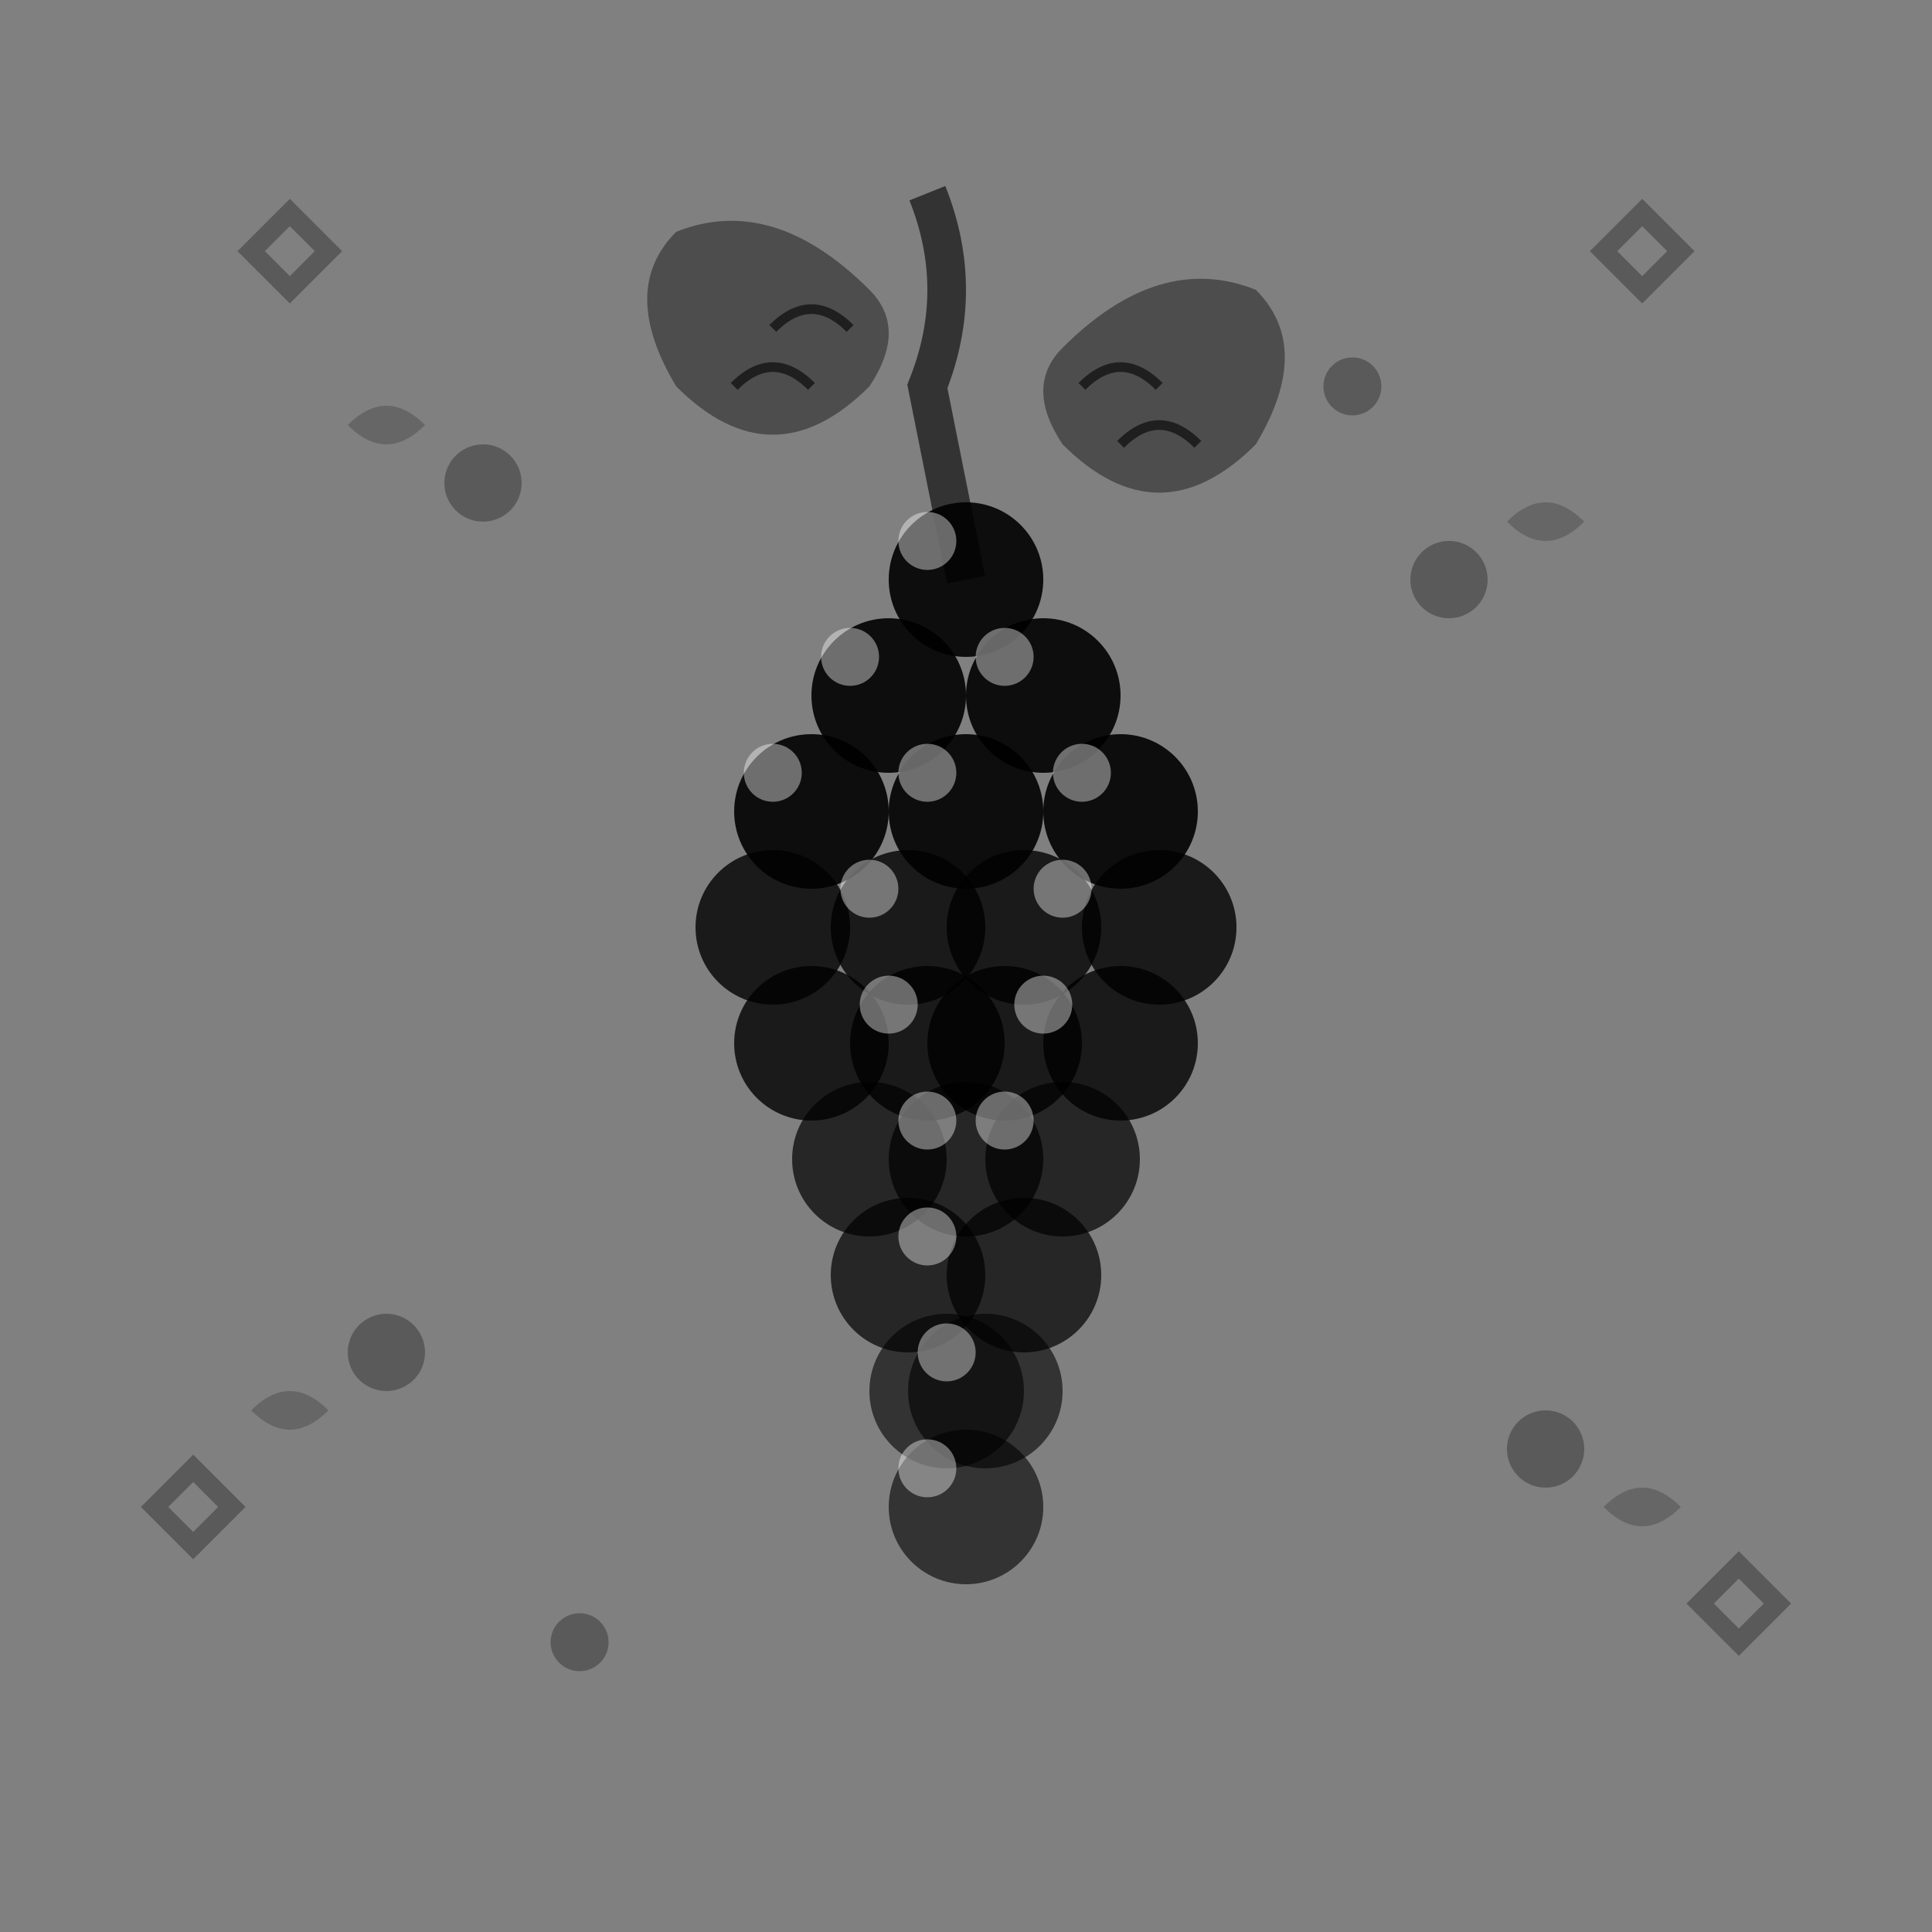 <svg width="100" height="100" viewBox="0 0 100 100" fill="none" xmlns="http://www.w3.org/2000/svg">
  <rect x="0" y="0" width="100" height="100" fill="#808080" stroke="none"/>
  <!-- Grape Stem -->
  <path d="M48 10 Q50 15 48 20 Q49 25 50 30" stroke="currentColor" stroke-width="2" fill="none" opacity="0.6"/>
  
  <!-- Leaves -->
  <path d="M45 15 Q40 10 35 12 Q32 15 35 20 Q40 25 45 20 Q47 17 45 15" fill="currentColor" opacity="0.4"/>
  <path d="M55 18 Q60 13 65 15 Q68 18 65 23 Q60 28 55 23 Q53 20 55 18" fill="currentColor" opacity="0.4"/>
  
  <!-- Leaf Veins -->
  <path d="M40 17 Q42 15 44 17" stroke="currentColor" stroke-width="0.5" opacity="0.6"/>
  <path d="M38 20 Q40 18 42 20" stroke="currentColor" stroke-width="0.5" opacity="0.6"/>
  <path d="M60 20 Q58 18 56 20" stroke="currentColor" stroke-width="0.5" opacity="0.6"/>
  <path d="M62 23 Q60 21 58 23" stroke="currentColor" stroke-width="0.5" opacity="0.6"/>
  
  <!-- Main Grape Cluster -->
  <g fill="currentColor">
    <!-- Top tier -->
    <circle cx="50" cy="30" r="4" opacity="0.9"/>
    
    <!-- Second tier -->
    <circle cx="46" cy="36" r="4" opacity="0.9"/>
    <circle cx="54" cy="36" r="4" opacity="0.9"/>
    
    <!-- Third tier -->
    <circle cx="42" cy="42" r="4" opacity="0.9"/>
    <circle cx="50" cy="42" r="4" opacity="0.9"/>
    <circle cx="58" cy="42" r="4" opacity="0.9"/>
    
    <!-- Fourth tier -->
    <circle cx="40" cy="48" r="4" opacity="0.8"/>
    <circle cx="47" cy="48" r="4" opacity="0.8"/>
    <circle cx="53" cy="48" r="4" opacity="0.8"/>
    <circle cx="60" cy="48" r="4" opacity="0.8"/>
    
    <!-- Fifth tier -->
    <circle cx="42" cy="54" r="4" opacity="0.8"/>
    <circle cx="48" cy="54" r="4" opacity="0.8"/>
    <circle cx="52" cy="54" r="4" opacity="0.8"/>
    <circle cx="58" cy="54" r="4" opacity="0.8"/>
    
    <!-- Sixth tier -->
    <circle cx="45" cy="60" r="4" opacity="0.7"/>
    <circle cx="50" cy="60" r="4" opacity="0.7"/>
    <circle cx="55" cy="60" r="4" opacity="0.7"/>
    
    <!-- Seventh tier -->
    <circle cx="47" cy="66" r="4" opacity="0.7"/>
    <circle cx="53" cy="66" r="4" opacity="0.7"/>
    
    <!-- Eighth tier -->
    <circle cx="49" cy="72" r="4" opacity="0.6"/>
    <circle cx="51" cy="72" r="4" opacity="0.6"/>
    
    <!-- Bottom -->
    <circle cx="50" cy="78" r="4" opacity="0.6"/>
  </g>
  
  <!-- Highlights on grapes -->
  <g fill="white" opacity="0.4">
    <circle cx="48" cy="28" r="1.5"/>
    <circle cx="44" cy="34" r="1.5"/>
    <circle cx="52" cy="34" r="1.5"/>
    <circle cx="40" cy="40" r="1.5"/>
    <circle cx="48" cy="40" r="1.5"/>
    <circle cx="56" cy="40" r="1.5"/>
    <circle cx="45" cy="46" r="1.5"/>
    <circle cx="55" cy="46" r="1.5"/>
    <circle cx="46" cy="52" r="1.5"/>
    <circle cx="54" cy="52" r="1.5"/>
    <circle cx="48" cy="58" r="1.5"/>
    <circle cx="52" cy="58" r="1.5"/>
    <circle cx="48" cy="64" r="1.5"/>
    <circle cx="49" cy="70" r="1.5"/>
    <circle cx="48" cy="76" r="1.5"/>
  </g>
  
  <!-- Small decorative grapes floating around -->
  <g fill="currentColor" opacity="0.3">
    <circle cx="25" cy="25" r="2"/>
    <circle cx="75" cy="30" r="2"/>
    <circle cx="20" cy="70" r="2"/>
    <circle cx="80" cy="75" r="2"/>
    <circle cx="30" cy="85" r="1.5"/>
    <circle cx="70" cy="20" r="1.5"/>
  </g>
  
  <!-- Small leaves for decoration -->
  <g fill="currentColor" opacity="0.2">
    <path d="M22 22 Q20 20 18 22 Q20 24 22 22"/>
    <path d="M78 27 Q80 25 82 27 Q80 29 78 27"/>
    <path d="M17 73 Q15 71 13 73 Q15 75 17 73"/>
    <path d="M83 78 Q85 76 87 78 Q85 80 83 78"/>
  </g>
  
  <!-- Sparkle effects -->
  <g stroke="currentColor" stroke-width="1" opacity="0.3">
    <path d="M15 15 L17 13 L15 11 L13 13 Z"/>
    <path d="M85 15 L87 13 L85 11 L83 13 Z"/>
    <path d="M10 80 L12 78 L10 76 L8 78 Z"/>
    <path d="M90 85 L92 83 L90 81 L88 83 Z"/>
  </g>
</svg>
